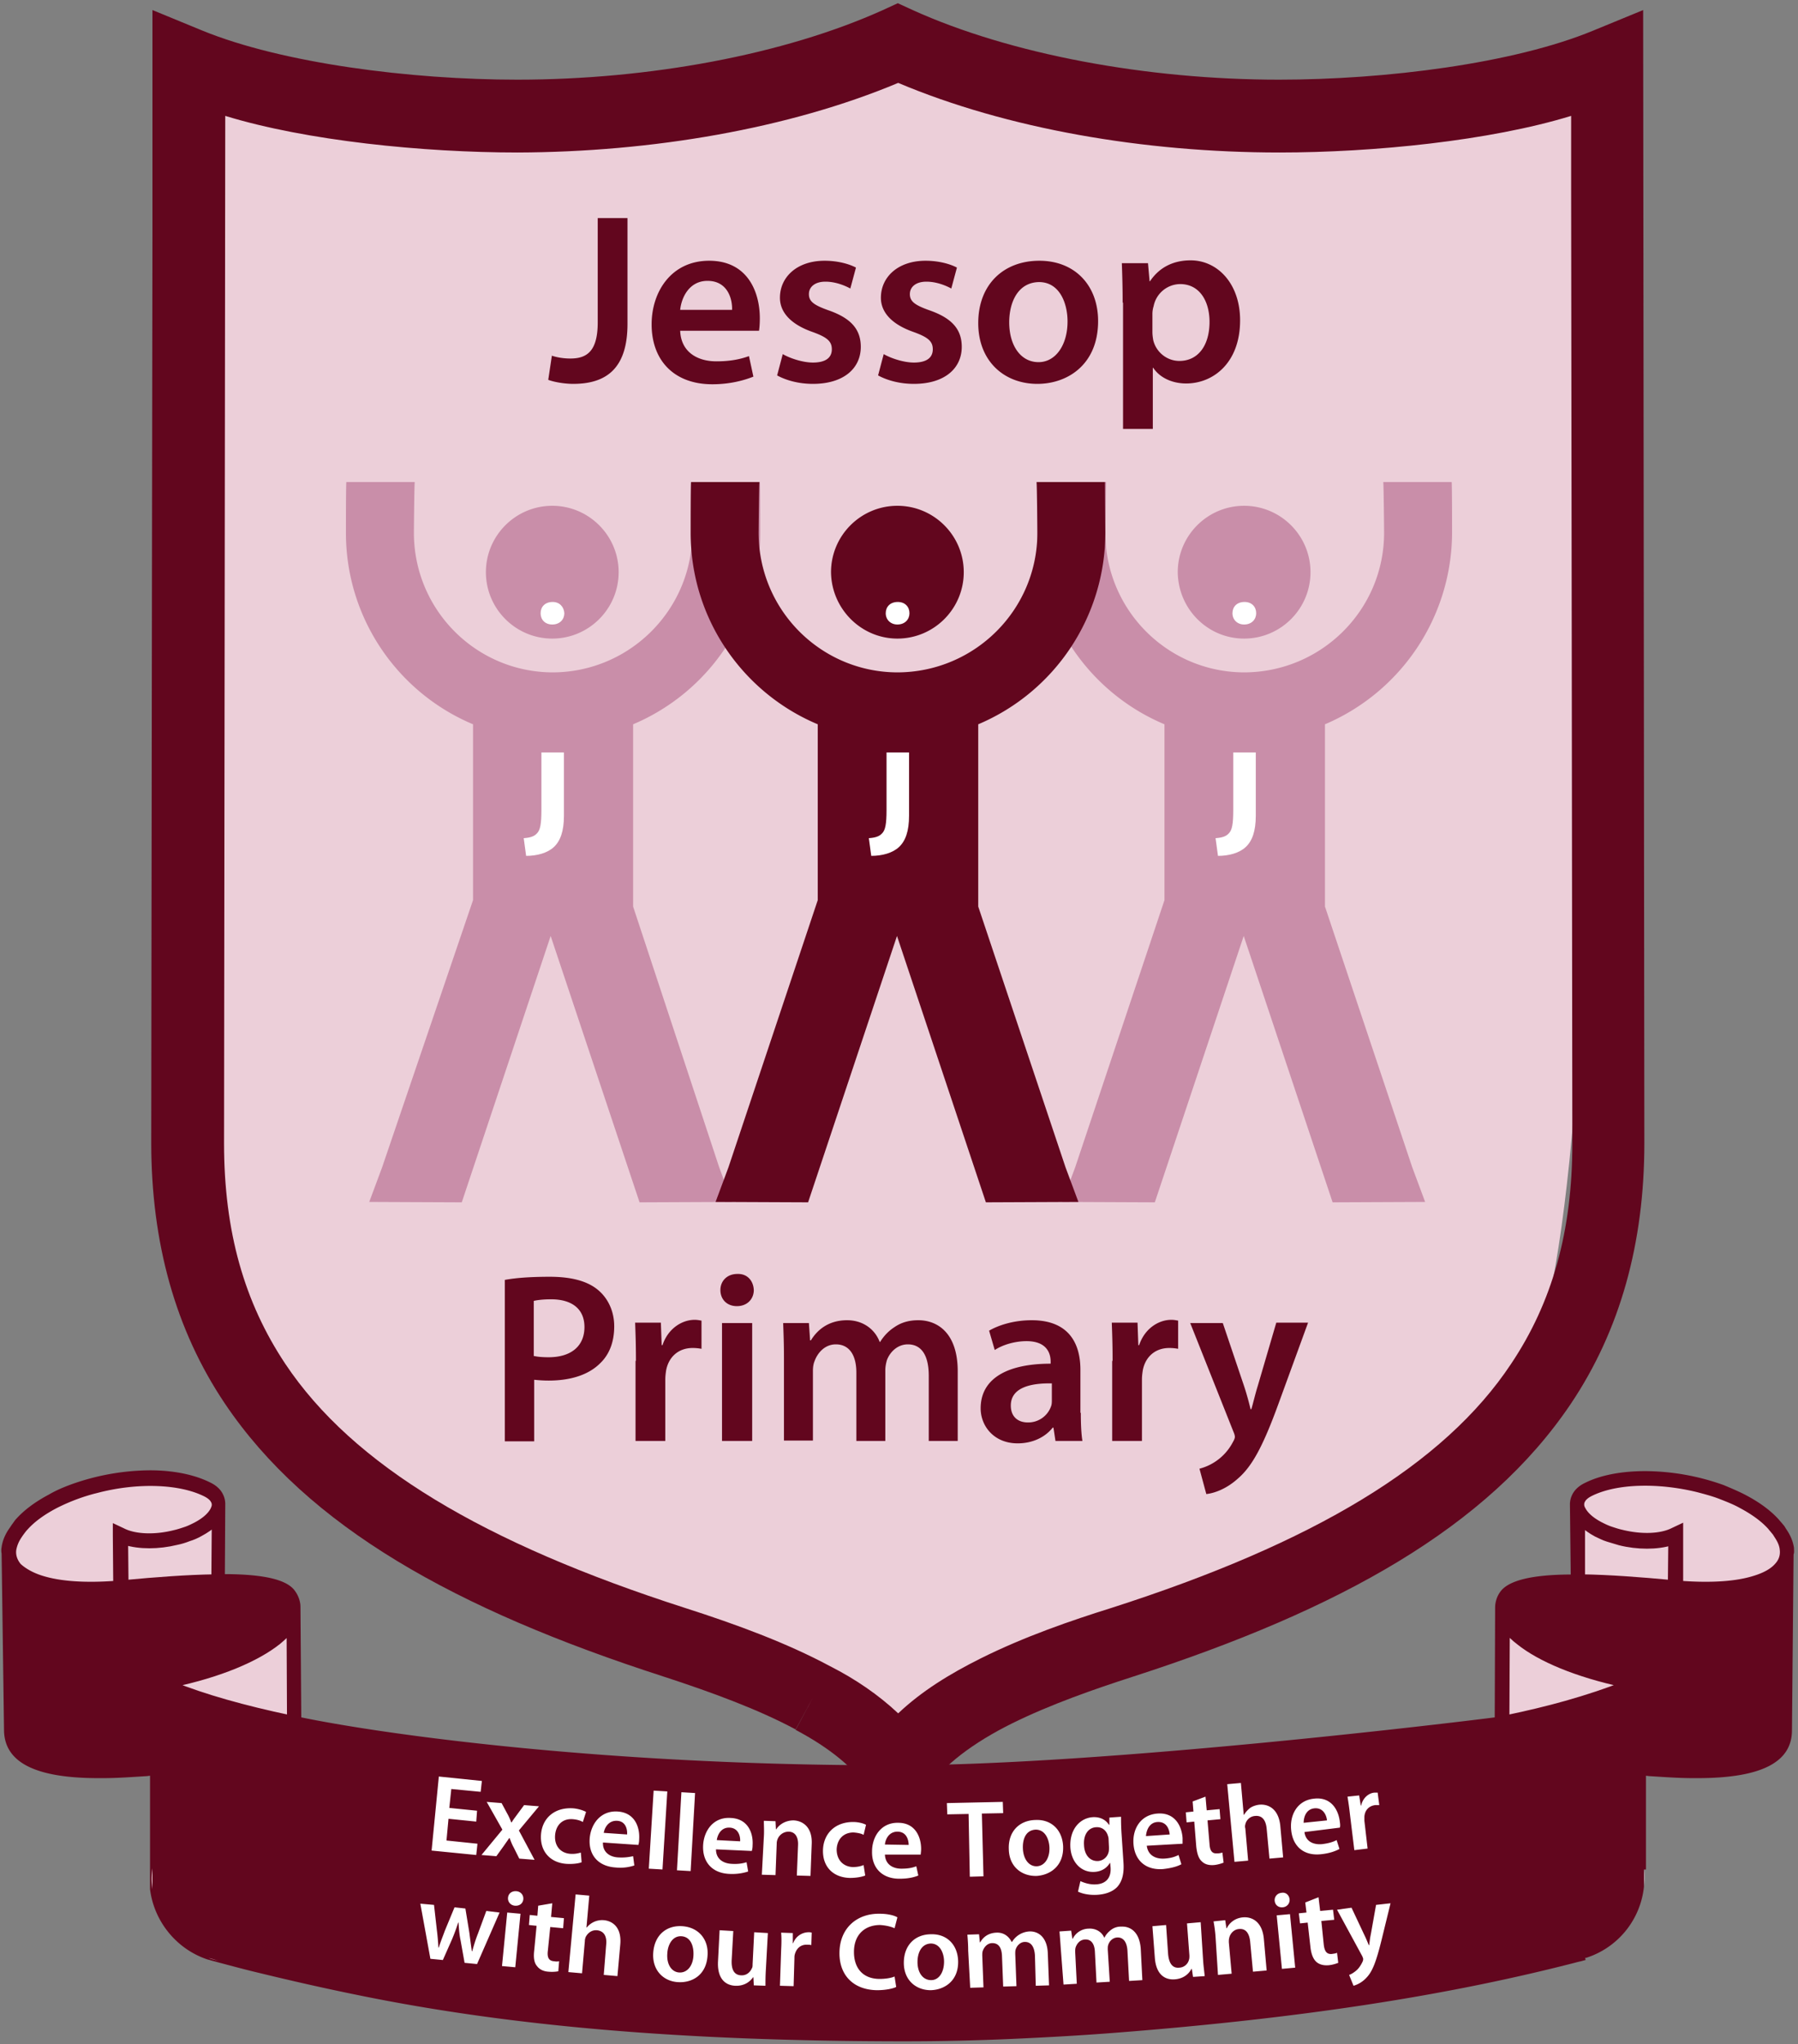 <svg xmlns="http://www.w3.org/2000/svg" viewBox="0 0 447 508"><rect x="0" y="0" width="447" height="508" fill="#808080" stroke="none"/><g fill="none" fill-rule="evenodd"><path d="M196.5 421.9c9.2 4.9 16.7 10.7 21.2 17.8 10.3-16 36.3-25.3 55.8-31.6 50.9-16.4 85-36.7 104.2-64.3 26.1-37.4 16.4-327.9 16.4-327.9-48 19.7-129.7 15.8-176.3-5.2-47.5 21.4-128.9 24.6-176.3 5.2 0 0-2.3 300 16.4 327.9 18.7 27.9 53.2 47.9 104.2 64.3 12.4 4 24.5 8.4 34.4 13.8" fill="#ECCFD9" fill-rule="nonzero"/><path d="M215.7 444.6c-3.2-5.1-9.4-10.2-17.9-14.7l4.3-8-4.3 7.9c-9.1-4.9-20.7-9.2-33-13.2-51.7-16.7-88.3-37.2-108.9-67.8-12.3-18.3-18.3-40-18.3-64.8 0-16.6.3-225.5.3-225.5v-56l12.4 5.1c19.8 8.1 51.7 12.2 78.3 12.2 32.7 0 66.3-6.2 90.9-17.3l3.7-1.7 3.7 1.7c24.3 11 58.2 17.3 91.1 17.3 26.4 0 58.3-4 78.1-12.2l12.4-5.1s.3 265 .3 281.6c0 24.8-6 46.5-18.3 64.8-20.6 30.6-57.2 51.1-108.9 67.8-9.6 3.1-20.5 6.9-30 11.6-9.5 4.7-17.3 10.5-20.9 16.3l-7.6 11.8-7.4-11.8zm7.6-18.8c5.9-5.6 13-9.9 20.4-13.6 11-5.5 22.7-9.5 32.6-12.6 50.2-16.1 82.7-35.5 99.4-60.7 10.1-15.1 15.2-32.7 15.2-54.8 0-14.7-.3-237-.3-237V28.8c-20.2 6.2-49.2 9.1-72.5 9.1-33.7 0-67.8-5.9-94.8-17.3C196.1 32 162 37.8 128.7 37.9c-23.4 0-52.5-2.9-72.7-9.1 0 0-.3 240.6-.3 255.3 0 22.1 5.1 39.6 15.2 54.8 16.8 25.2 49.3 44.6 99.4 60.7 12.8 4.1 25.3 8.7 36.1 14.5 6.3 3.2 12 7.1 16.9 11.7" fill="#62061E" fill-rule="nonzero"/><path d="M309.3 158.7c9.1 0 16.5-7.4 16.5-16.5s-7.4-16.5-16.5-16.5-16.5 7.4-16.5 16.5c.1 9.1 7.4 16.5 16.5 16.5m20.1 66.6V180a51.9 51.9 0 0031.6-47.6c0-1.1 0-11.5-.1-12.6h-17c.1 1.1.2 11.5.2 12.6 0 19.1-15.5 34.6-34.7 34.7-19.1 0-34.6-15.5-34.6-34.7 0-1.1.1-11.5.2-12.6h-17c-.1 1.1-.1 11.5-.1 12.6 0 21.4 13 39.8 31.6 47.6v43.7l-22.2 66.4-3.2 8.6 23 .1 22.1-66.2 22.1 66.2 23-.1-3.2-8.6-21.7-64.8zM137.3 158.7c9.1 0 16.5-7.4 16.5-16.5s-7.4-16.5-16.5-16.5-16.5 7.4-16.5 16.5 7.4 16.5 16.5 16.5m20.1 66.6V180a51.74 51.74 0 0031.6-47.6c0-1.1 0-11.5-.1-12.6h-17c.1 1.1.2 11.5.2 12.6 0 19.1-15.5 34.6-34.6 34.7-19.1 0-34.6-15.5-34.6-34.7 0-1.1.1-11.5.2-12.6h-17c-.1 1.1-.1 11.5-.1 12.6 0 21.4 13 39.8 31.6 47.6v43.7L95 290.1l-3.2 8.6 23 .1 22.1-66.2 22.1 66.2 23-.1-3.2-8.6-21.4-64.8z" fill="#C98EA9" fill-rule="nonzero"/><path d="M223.1 158.7c9.1 0 16.5-7.4 16.5-16.5s-7.4-16.5-16.5-16.5-16.5 7.4-16.5 16.5c.1 9.1 7.5 16.5 16.5 16.5m20.1 66.6V180a51.74 51.74 0 0031.6-47.6l-.1-12.6h-17c.1 1.1.2 11.5.2 12.6 0 19.1-15.5 34.6-34.7 34.7-19.1 0-34.6-15.5-34.6-34.7 0-1.1.1-11.5.2-12.6h-17c-.1 1.1-.1 11.5-.1 12.6 0 21.4 13 39.8 31.6 47.6v43.7l-22.2 66.4-3.2 8.6 23 .1 22.1-66.2 22.1 66.2 23-.1-3.2-8.6-21.7-64.8z" fill="#62061E" fill-rule="nonzero"/><path d="M216 208.3c1.5-.1 2.6-.4 3.3-1.2.8-.8 1.1-2.3 1.1-5.8V187h5.6v15.7c0 3.9-.9 6.3-2.5 7.8s-4.2 2.2-6.9 2.2l-.6-4.4zM226.1 152.4c0 1.5-1.1 2.8-3 2.8-1.7 0-2.9-1.2-2.9-2.8 0-1.6 1.1-2.8 3-2.8 1.8 0 2.9 1.2 2.9 2.8M302.2 208.3c1.5-.1 2.6-.4 3.3-1.2.8-.8 1.1-2.3 1.1-5.8V187h5.6v15.7c0 3.9-.9 6.3-2.5 7.8s-4.2 2.2-6.9 2.2l-.6-4.4zM312.3 152.4c0 1.5-1.1 2.8-3 2.8-1.7 0-2.9-1.2-2.9-2.8 0-1.6 1.1-2.8 3-2.8 1.8 0 2.9 1.2 2.9 2.8M130.2 208.3c1.5-.1 2.6-.4 3.3-1.2.8-.8 1.1-2.3 1.1-5.8V187h5.6v15.7c0 3.9-.9 6.3-2.5 7.8s-4.2 2.2-6.9 2.2l-.6-4.4zM140.3 152.4c0 1.5-1.1 2.8-3 2.8-1.8 0-2.9-1.2-2.9-2.8 0-1.6 1.1-2.8 3-2.8 1.7 0 2.8 1.2 2.9 2.8" fill="#FFF" fill-rule="nonzero"/><path d="M148.6 54.2h7.4v26.3c0 11.2-5.4 14.9-13.5 14.9-2 0-4.6-.4-6.2-1l.9-6c1.2.4 2.8.7 4.6.7 4.2 0 6.8-1.9 6.8-9V54.2zM169.1 82.2c.2 5.3 4.3 7.6 9 7.6 3.4 0 5.9-.5 8.1-1.3l1.1 5.1c-2.5 1-6 1.9-10.2 1.9-9.5 0-15.1-5.9-15.1-14.9 0-8.1 4.9-15.8 14.3-15.8 9.6 0 12.6 7.8 12.6 14.3 0 1.4-.1 2.5-.2 3.1h-19.6zM182 77c.1-2.7-1.1-7.2-6.1-7.2-4.6 0-6.5 4.2-6.8 7.2H182zM194.6 88c1.7 1 4.9 2.1 7.5 2.1 3.3 0 4.7-1.3 4.7-3.3 0-2-1.2-3-4.8-4.3-5.7-2-8.1-5.1-8.1-8.5 0-5.2 4.3-9.2 11.1-9.2 3.3 0 6.1.8 7.8 1.7l-1.4 5.2c-1.3-.7-3.6-1.7-6.2-1.7s-4.1 1.3-4.1 3.1c0 1.9 1.4 2.8 5.1 4.1 5.3 1.9 7.8 4.6 7.8 9 0 5.3-4.2 9.2-11.9 9.2-3.6 0-6.7-.9-8.9-2.1l1.4-5.3zM219.7 88c1.7 1 4.9 2.1 7.5 2.1 3.3 0 4.7-1.3 4.7-3.3 0-2-1.2-3-4.8-4.3-5.7-2-8.1-5.1-8.1-8.5 0-5.2 4.3-9.2 11.1-9.2 3.3 0 6.1.8 7.8 1.7l-1.4 5.2c-1.3-.7-3.6-1.7-6.2-1.7s-4.1 1.3-4.1 3.1c0 1.9 1.4 2.8 5.1 4.1 5.3 1.9 7.8 4.6 7.8 9 0 5.3-4.2 9.2-11.9 9.2-3.6 0-6.7-.9-8.9-2.1l1.4-5.3zM273 79.8c0 10.8-7.6 15.6-15.1 15.6-8.3 0-14.7-5.7-14.7-15.1 0-9.6 6.3-15.5 15.2-15.5 8.8 0 14.6 6.1 14.6 15m-22.1.3c0 5.7 2.8 9.9 7.3 9.9 4.2 0 7.2-4.2 7.2-10.1 0-4.6-2-9.8-7.1-9.8-5.3.1-7.4 5.1-7.4 10M279.1 75.2c0-3.9-.1-7-.2-9.8h6.5l.4 4.5h.1c2.2-3.3 5.6-5.2 10.1-5.2 6.7 0 12.3 5.8 12.3 14.9 0 10.6-6.7 15.7-13.4 15.7-3.7 0-6.7-1.6-8.2-3.9h-.1v15.2h-7.4V75.2h-.1zm7.4 7.3c0 .7.1 1.4.2 2 .7 3 3.4 5.2 6.5 5.2 4.7 0 7.5-3.9 7.5-9.7 0-5.2-2.5-9.4-7.3-9.4a6.8 6.8 0 00-6.6 5.5c-.2.6-.3 1.3-.3 1.9v4.5zM125.4 318.1c2.6-.5 6.3-.8 11.3-.8 5.4 0 9.4 1.1 12 3.3 2.4 2 4 5.2 4 9 0 3.9-1.2 7-3.5 9.2-3 3-7.6 4.3-12.8 4.3-1.4 0-2.6-.1-3.6-.2v15.3h-7.3v-40.1h-.1zm7.4 18.9c.9.2 2.1.3 3.6.3 5.5 0 8.9-2.7 8.9-7.5 0-4.5-3.1-6.9-8.3-6.9-2 0-3.5.2-4.3.4V337h.1zM158.1 338.2c0-4-.1-6.8-.2-9.5h6.4l.2 5.6h.2c1.4-4.2 4.9-6.3 8-6.3.7 0 1.1.1 1.7.2v7c-.6-.1-1.3-.2-2.2-.2-3.6 0-6 2.3-6.6 5.6-.1.7-.2 1.4-.2 2.3v15.2H158v-19.9h.1zM187.4 320.6c0 2.2-1.6 4-4.2 4-2.5 0-4.1-1.7-4.1-4s1.7-4 4.2-4c2.5-.1 4 1.7 4.1 4m-7.9 8.2h7.5v29.3h-7.5v-29.3zM194.9 337.5c0-3.4-.1-6.2-.2-8.7h6.4l.3 4.3h.2c1.4-2.3 4.1-5 9-5 3.9 0 6.9 2.2 8.1 5.4h.1c1-1.6 2.2-2.8 3.6-3.7 1.6-1.1 3.5-1.7 5.9-1.7 4.9 0 9.8 3.3 9.8 12.7v17.3h-7.2v-16.2c0-4.9-1.7-7.8-5.2-7.8-2.5 0-4.4 1.8-5.2 3.9-.2.7-.4 1.6-.4 2.5v17.6h-7.2v-17c0-4.1-1.6-7-5.1-7-2.8 0-4.6 2.2-5.3 4.2-.3.7-.4 1.6-.4 2.4V358h-7.2v-20.5zM268.7 351.1c0 2.6.1 5.2.4 7h-6.7l-.5-3.3h-.2c-1.8 2.3-4.9 3.9-8.7 3.9-5.9 0-9.2-4.3-9.2-8.7 0-7.4 6.6-11.1 17.4-11.1v-.5c0-1.9-.8-5.1-6-5.1-2.9 0-5.9.9-7.9 2.2l-1.4-4.8c2.2-1.3 6-2.6 10.6-2.6 9.4 0 12.1 6 12.1 12.3v10.7h.1zm-7.2-7.3c-5.2-.1-10.2 1-10.2 5.5 0 2.9 1.9 4.2 4.2 4.2a6 6 0 005.8-4c.2-.5.2-1.1.2-1.6v-4.1zM276.6 338.2c0-4-.1-6.8-.2-9.5h6.4l.2 5.6h.2c1.4-4.2 4.9-6.3 8-6.3.7 0 1.1.1 1.7.2v7c-.6-.1-1.3-.2-2.2-.2-3.6 0-6 2.3-6.6 5.6-.1.7-.2 1.4-.2 2.3v15.2h-7.4v-19.9h.1zM304 328.8l5.3 15.7c.6 1.8 1.2 4 1.6 5.7h.2c.5-1.7 1-3.9 1.6-5.8l4.6-15.7h7.9l-7.3 20c-4 11-6.7 15.8-10.2 18.8-2.9 2.6-5.9 3.6-7.8 3.8l-1.7-6.3a13.06 13.06 0 008.3-6.6c.3-.5.5-1 .5-1.3 0-.3-.1-.7-.4-1.4l-10.7-26.9h8.1z" fill="#62061E" fill-rule="nonzero"/><path d="M446 384.7c-.2-1.5-.8-3-1.8-4.5-.3-.4-.5-.9-.9-1.3-.3-.4-.7-.8-1.1-1.3-2-2.2-4.7-4.2-8.1-6-1.7-.9-3.6-1.7-5.5-2.5a58.4 58.4 0 00-19.6-3.5c-5.9 0-11.1 1-14.9 2.9-1.5.7-2.6 1.7-3.2 2.9-.4.8-.6 1.6-.6 2.5l.2 17.4h-.7c-9.1.1-14.5 1.5-16.6 4-.8 1-1.2 2-1.4 3.1-.1.5-.1 1-.1 1.5l-.1 26.9c-6.9.9-96.7 11.9-148.4 11.9h-2.8c-68.7 0-123.6-7.4-145.5-11.9l-.2-26.9c0-.6 0-1.1-.1-1.6-.2-1.1-.7-2.2-1.4-3.1-2-2.6-7.4-3.9-16.6-4h-.7l.1-17.4c0-.9-.2-1.7-.6-2.5-.6-1.2-1.7-2.2-3.2-2.9-3.8-1.9-9-3-14.9-3a59.05 59.05 0 00-19.6 3.5c-1.9.7-3.8 1.5-5.5 2.5-3.4 1.8-6.1 3.8-8.1 6-.4.4-.7.9-1 1.3-.3.4-.6.9-.9 1.3-1 1.5-1.6 3-1.8 4.5-.1.5-.1 1.1 0 1.6L1 430c.1 8 7.8 11.9 23.5 11.9h1c3.9 0 7.6-.3 11-.5l.8-.1v28.2c1 8.1 6.7 15 14.4 17.5.5.1 1 .3 1.5.4l1.1.3c3.4.9 6.7 1.8 10.1 2.6 8.2 2 16.6 3.9 25 5.6 37.8 7.7 80.3 11.3 133.8 11.4h1.8c8.8 0 17.8-.2 26.7-.6 8.9-.4 17.9-.9 26.6-1.6 45.7-3.6 82-9.2 114.3-17.6.6-.1 1.1-.3 1.6-.4l-.1-.5h.1a20.8 20.8 0 0014.5-17.7v-4.3h.5v-23.3l.8.1c3.4.2 7.1.5 11 .5h1c15.8 0 23.5-3.9 23.5-11.9l.4-43.7c.2-.5.1-1 .1-1.6" fill="#62061E" fill-rule="nonzero"/><path d="M54.5 487.3c-.9-.2-1.7-.5-2.6-.7.8.3 1.7.5 2.6.7M37.7 466.9c0 .9.1 1.7.2 2.6v-5.2c-.1.8-.2 1.7-.2 2.6M394.3 486.6h-.2c.1.1.1 0 .2 0M408.9 466.8c0-.7 0-1.5-.1-2.2v4.3c0-.6.1-1.4.1-2.1M10.6 392.4c4.3 1.3 10.4 1.8 18.3 1.2l-.1-12v-1.9l1.7.8c3.1 1.6 8.2 1.7 12.9.5.9-.2 1.8-.5 2.7-.8.9-.3 1.7-.7 2.5-1.1 2.3-1.2 3.7-2.5 4.4-3.8.2-.4.4-.9.4-1.3s-.1-.8-.3-1.1c-.3-.6-1-1.2-2-1.7-6.4-3.2-16.9-3.5-26.7-1a48.29 48.29 0 00-10.8 4c-3.2 1.7-5.6 3.5-7.3 5.4-.3.3-.6.7-.9 1.1-.3.4-.5.7-.7 1-.8 1.2-1.2 2.3-1.4 3.4-.2 1.5.3 2.9 1.3 4.1 1.3 1.2 3.3 2.4 6 3.2m407.1 1.2c8 .6 14.1.1 18.3-1.2 2.7-.8 4.7-1.9 5.9-3.3 1.1-1.2 1.5-2.6 1.3-4.1-.1-1.1-.6-2.2-1.4-3.4-.2-.3-.4-.7-.7-1-.3-.4-.6-.7-.9-1.1-1.7-1.9-4.1-3.7-7.3-5.4-1.6-.9-3.4-1.6-5.2-2.3-1.8-.7-3.7-1.2-5.6-1.7-9.8-2.4-20.3-2.2-26.7 1-1 .5-1.7 1.1-2 1.7-.2.3-.3.7-.3 1.1 0 .4.1.8.4 1.3.7 1.3 2.1 2.6 4.4 3.8.8.4 1.6.8 2.5 1.1.9.3 1.8.6 2.7.8 4.8 1.2 9.8 1.1 12.9-.5l1.7-.8v14z" fill="#ECCFD9" fill-rule="nonzero"/><path d="M10.6 392.4c4.3 1.3 10.4 1.8 18.3 1.2l-.1-12v-1.9l1.7.8c3.1 1.6 8.2 1.7 12.9.5.9-.2 1.8-.5 2.7-.8.9-.3 1.7-.7 2.5-1.1h0c2.3-1.2 3.7-2.5 4.4-3.8.2-.4.4-.9.4-1.3s-.1-.8-.3-1.1c-.3-.6-1-1.2-2-1.7-6.4-3.2-16.9-3.5-26.7-1a48.29 48.29 0 00-10.8 4h0c-3.2 1.7-5.6 3.5-7.3 5.4-.3.3-.6.7-.9 1.1-.3.4-.5.7-.7 1h0c-.8 1.2-1.2 2.3-1.4 3.4-.2 1.5.3 2.9 1.3 4.1 1.3 1.2 3.3 2.4 6 3.2zm407.1 1.2c8 .6 14.1.1 18.3-1.2 2.7-.8 4.7-1.9 5.9-3.3 1.1-1.2 1.5-2.6 1.3-4.1-.1-1.1-.6-2.2-1.4-3.4h0c-.2-.3-.4-.7-.7-1-.3-.4-.6-.7-.9-1.1-1.7-1.9-4.1-3.7-7.3-5.4h0c-1.6-.9-3.4-1.6-5.2-2.3-1.8-.7-3.7-1.2-5.6-1.7-9.8-2.4-20.3-2.2-26.7 1-1 .5-1.7 1.1-2 1.7-.2.3-.3.7-.3 1.1 0 .4.1.8.4 1.3.7 1.3 2.1 2.6 4.4 3.8h0c.8.4 1.6.8 2.5 1.1.9.3 1.8.6 2.7.8 4.8 1.2 9.8 1.1 12.9-.5l1.7-.8v14z" stroke="#62061E" stroke-width="1.5"/><path d="M69.1 408c-5.3 4.2-14.4 8.1-26.3 10.6 7.9 3.2 17.9 6 29.3 8.4l-.1-21.9c-.7 1-1.7 1.9-2.9 2.9m334.7 10.6c-11.8-2.5-21-6.4-26.2-10.6-1.2-.9-2.2-1.9-3-2.9l-.1 21.9c5.3-1.1 10.3-2.3 14.9-3.6 5.3-1.5 10.1-3.1 14.4-4.8M393.3 392c6.8.1 14.6.7 22.1 1.4l.1-10.1c-3.5 1.1-8.4 1.1-12.8 0l-3-.9c-1-.3-1.9-.8-2.8-1.2-1.5-.8-2.7-1.7-3.6-2.6V392zm-362.1 1.4c7.5-.7 15.3-1.3 22.1-1.4l.1-13.5c-.9.9-2.2 1.8-3.7 2.6-.9.5-1.8.9-2.8 1.2-1 .4-2 .7-3 .9-4.5 1.1-9.3 1.1-12.8 0l.1 10.2z" fill="#ECCFD9" fill-rule="nonzero"/><path d="M69.1 408c-5.3 4.2-14.4 8.1-26.3 10.6 7.9 3.2 17.9 6 29.3 8.4l-.1-21.9c-.7 1-1.7 1.9-2.9 2.9zm334.7 10.6c-11.8-2.5-21-6.4-26.2-10.6-1.2-.9-2.2-1.9-3-2.9l-.1 21.9c5.3-1.1 10.3-2.3 14.9-3.6 5.3-1.5 10.1-3.1 14.4-4.8zM393.3 392c6.8.1 14.6.7 22.1 1.4l.1-10.1c-3.5 1.1-8.4 1.1-12.8 0l-3-.9c-1-.3-1.9-.8-2.8-1.2h0c-1.5-.8-2.7-1.7-3.6-2.6V392zm-362.1 1.4c7.5-.7 15.3-1.3 22.1-1.4l.1-13.5c-.9.9-2.2 1.8-3.7 2.6h0c-.9.5-1.8.9-2.8 1.2-1 .4-2 .7-3 .9-4.5 1.1-9.3 1.1-12.8 0l.1 10.2z" stroke="#62061E" stroke-width="1.5"/><path fill="#FFF" fill-rule="nonzero" d="M118.4 452.7l-6.9-.7-.5 5.4 7.7.8-.3 2.8-11.1-1.1 1.8-18.4 10.7 1.1-.3 2.7-7.3-.7-.5 4.7 6.9.7zM124.7 448.1l1.4 2.6c.4.7.7 1.4 1 2.2h.1c.4-.7.9-1.3 1.4-2l1.7-2.3 3.7.3-5 6 3.9 7.3-3.8-.3-1.4-2.8c-.4-.7-.7-1.5-1-2.3h-.1l-1.4 2-1.8 2.5-3.7-.3 5.2-6.3-3.9-6.9 3.7.3zM144.6 462.8c-.7.3-2.2.5-3.8.4-4.1-.3-6.6-3.2-6.3-7.3.3-4 3.3-6.8 8-6.5 1.2.1 2.5.5 3.2.9l-.8 2.5c-.5-.3-1.3-.6-2.5-.7-2.6-.2-4.2 1.5-4.4 4-.2 2.7 1.4 4.4 3.7 4.6 1.1.1 2-.1 2.7-.3l.2 2.4zM149.9 457.9c-.1 2.4 1.7 3.6 3.8 3.7 1.6.1 2.7-.1 3.7-.3l.3 2.3c-1.2.4-2.8.7-4.7.5-4.3-.3-6.7-3.1-6.4-7.2.3-3.7 2.8-7 7-6.7 4.3.3 5.5 4 5.3 6.9 0 .6-.1 1.1-.2 1.4l-8.8-.6zm6-2c.1-1.2-.3-3.3-2.5-3.4-2.1-.1-3.1 1.7-3.3 3l5.8.4zM162.5 445l3.4.2-1.2 19.4-3.4-.2zM169.4 445.4l3.4.2-1.1 19.4-3.4-.2zM178 459.6c0 2.4 1.8 3.5 3.9 3.6 1.6.1 2.7-.1 3.7-.4l.4 2.3c-1.2.4-2.8.7-4.7.6-4.3-.2-6.7-3-6.5-7.1.2-3.7 2.6-7.1 6.9-6.8 4.3.2 5.6 3.8 5.4 6.8 0 .6-.1 1.1-.2 1.4l-8.9-.4zm6-2c.1-1.2-.4-3.3-2.6-3.4-2.1-.1-3 1.7-3.2 3.1l5.8.3zM189.9 456.5c.1-1.5 0-2.8 0-4l2.9.1.1 2h.1c.6-1 2.1-2.2 4.3-2.2 2.3.1 4.7 1.7 4.5 5.9l-.3 7.9-3.4-.1.3-7.5c.1-1.9-.6-3.4-2.4-3.4a2.97 2.97 0 00-2.9 3l-.3 7.8-3.4-.1.5-9.4zM215.1 466.1c-.7.3-2.1.6-3.8.6-4.2-.1-6.8-2.8-6.7-6.9.1-4 2.9-7 7.5-7 1.2 0 2.5.3 3.2.7l-.6 2.5c-.5-.3-1.3-.5-2.5-.6-2.6 0-4.1 1.8-4.2 4.2 0 2.7 1.7 4.3 4 4.4 1.1 0 2-.2 2.7-.5l.4 2.6zM220 460.9c.1 2.4 1.9 3.5 4.1 3.5 1.6 0 2.7-.2 3.7-.6l.5 2.3c-1.2.5-2.7.8-4.7.8-4.3 0-6.9-2.7-6.8-6.8 0-3.7 2.3-7.2 6.5-7.1 4.3 0 5.7 3.6 5.7 6.5 0 .6-.1 1.1-.1 1.4H220zm5.9-2.4c0-1.2-.5-3.3-2.8-3.3-2.1 0-3 1.9-3.1 3.2l5.9.1zM240.8 450.8l-5.3.1-.1-2.8 13.9-.3.1 2.8-5.3.1.4 15.6-3.4.1zM264.3 458.8c.2 4.9-3.2 7.2-6.6 7.4-3.7.1-6.8-2.3-6.9-6.6-.2-4.4 2.6-7.2 6.6-7.3 4-.2 6.7 2.5 6.9 6.5zm-10 .6c.1 2.6 1.5 4.5 3.5 4.4 1.9-.1 3.2-2 3.1-4.7-.1-2.1-1.1-4.4-3.4-4.4-2.5.1-3.3 2.4-3.2 4.7zM279.3 462.8c.2 2.8-.3 4.8-1.6 6.2-1.3 1.3-3.2 1.8-5 1.9-1.7.1-3.5-.2-4.7-.8l.6-2.6c.9.4 2.3.9 3.9.8 2.2-.1 3.8-1.4 3.6-4.2l-.1-1.1h-.1c-.7 1.2-2 2.1-3.8 2.2-3.3.2-5.8-2.4-6-6.2-.2-4.4 2.4-7.2 5.6-7.4 2-.1 3.3.8 4 1.9h.1v-1.8l2.9-.2c0 .9 0 2 .1 3.8l.5 7.5zm-3.7-5.8c0-.3-.1-.6-.2-.9-.4-1.2-1.4-2.1-2.9-2-1.9.1-3.2 1.8-3 4.5.1 2.3 1.4 4 3.5 3.9 1.3-.1 2.3-1 2.6-2.2.1-.3.1-.8.1-1.2l-.1-2.1zM285.1 458.7c.3 2.4 2.2 3.3 4.3 3.2 1.6-.1 2.6-.4 3.6-.9l.7 2.3c-1.1.6-2.7 1-4.6 1.2-4.3.3-7-2.2-7.3-6.2-.3-3.7 1.7-7.3 6-7.6 4.3-.3 6 3.1 6.2 6.1v1.4l-8.9.5zm5.7-2.8c-.1-1.2-.7-3.2-3-3.1-2.1.1-2.8 2.1-2.9 3.5l5.9-.4zM299.7 446.5l.3 3.4 3.2-.3.2 2.5-3.2.3.5 5.9c.1 1.6.6 2.4 1.9 2.3.6 0 .9-.1 1.3-.2l.3 2.5c-.5.2-1.4.5-2.4.6-1.3.1-2.3-.2-3-.9-.8-.7-1.2-1.9-1.4-3.7l-.5-6.2-1.9.2-.2-2.5 1.9-.2-.2-2.5 3.2-1.2zM305.1 443.4l3.4-.3.7 7.9h.1c.4-.7.9-1.2 1.5-1.7.6-.4 1.4-.7 2.3-.8 2.3-.2 4.8 1.1 5.2 5.3l.7 7.8-3.4.3-.7-7.5c-.2-1.9-1-3.3-2.9-3.1-1.3.1-2.2 1.1-2.4 2.1-.1.3-.1.7 0 1l.7 8-3.4.3-1.8-19.3zM324.3 455.3c.3 2.4 2.3 3.2 4.4 3 1.6-.2 2.6-.5 3.6-1l.7 2.2c-1.1.6-2.6 1.1-4.5 1.3-4.3.5-7.1-1.9-7.5-6-.4-3.7 1.5-7.4 5.7-7.8 4.3-.5 6.1 2.9 6.4 5.8.1.6.1 1.1 0 1.4l-8.8 1.1zm5.6-2.9c-.1-1.2-.9-3.2-3.1-3-2.1.2-2.7 2.2-2.7 3.6l5.8-.6zM335.6 450.8a75 75 0 00-.6-4.3l2.9-.3.4 2.5h.1c.4-1.9 1.9-3.1 3.3-3.2h.8l.4 3.1h-1c-1.6.2-2.6 1.3-2.7 2.9v1l.8 6.9-3.3.4-1.1-9zM107.9 473.4l.7 6.2c.2 1.5.3 2.9.4 4.4h.1c.4-1.4 1-2.8 1.5-4.2l2.4-5.8 2.7.3 1 6.1c.2 1.6.4 3.1.6 4.5h.1c.4-1.4.8-2.8 1.4-4.3l2.1-5.7 3.3.4-5.6 12.8-3.1-.3-1-5.6c-.3-1.4-.4-2.7-.5-4.4h-.1c-.5 1.6-1 2.9-1.5 4.1l-2.3 5.2-3.1-.3-2.5-13.7 3.4.3zM124.8 488.6l1.3-13.3 3.3.3-1.3 13.3-3.3-.3zm5.3-16.6c-.1 1-.9 1.7-2.1 1.6-1.1-.1-1.8-1-1.7-2 .1-1 .9-1.7 2.1-1.6 1.1.1 1.8 1 1.7 2zM137.3 473l-.3 3.4 3.2.3-.2 2.5-3.2-.3-.6 5.9c-.2 1.6.2 2.5 1.5 2.6.6.1.9.1 1.3 0l-.2 2.5c-.5.1-1.4.2-2.5.1-1.3-.1-2.2-.6-2.8-1.4-.7-.8-.9-2.1-.7-3.8l.6-6.2-1.9-.2.2-2.5 1.9.2.2-2.5 3.5-.6zM143.1 470.8l3.4.3-.7 7.9h.1a4.89 4.89 0 014.2-1.8c2.3.2 4.5 1.9 4.1 6.1l-.7 7.8-3.4-.3.6-7.5c.2-1.9-.4-3.4-2.3-3.6-1.3-.1-2.3.7-2.8 1.7-.1.3-.2.6-.2 1l-.7 8-3.4-.3 1.8-19.3zM175.9 486c-.3 4.9-3.9 6.8-7.3 6.6-3.7-.2-6.5-3-6.2-7.3.3-4.4 3.3-6.9 7.3-6.6 4 .3 6.5 3.3 6.2 7.3zm-10-.5c-.2 2.6 1 4.6 3 4.7 1.9.1 3.4-1.6 3.5-4.3.1-2.1-.6-4.5-2.9-4.7-2.3-.2-3.5 2.1-3.6 4.3zM190.4 489.5c-.1 1.6-.1 2.9-.1 4l-2.9-.1-.1-2h-.1c-.6.9-2 2.2-4.4 2.1-2.4-.1-4.5-1.7-4.3-6l.4-7.8 3.4.2-.4 7.2c-.1 2.2.5 3.7 2.3 3.8 1.4.1 2.3-.8 2.7-1.7.2-.3.2-.6.2-1l.4-8 3.4.2-.5 9.1zM194.2 484.6c.1-1.8.1-3.1 0-4.3l2.9.1v2.5h.1a4.1 4.1 0 013.8-2.7c.3 0 .5 0 .8.1l-.1 3.1c-.3-.1-.6-.1-1-.1-1.6-.1-2.7.9-3.1 2.4-.1.3-.1.7-.1 1l-.2 6.9-3.4-.1.3-8.9zM222.8 493.8c-.8.4-2.6.8-4.8.8-5.9-.1-9.4-3.8-9.3-9.4.1-6.1 4.4-9.7 10-9.6 2.2 0 3.8.5 4.4.9l-.7 2.7c-.9-.4-2.1-.7-3.6-.8-3.7 0-6.5 2.3-6.5 6.7 0 4.1 2.3 6.7 6.4 6.7 1.3 0 2.8-.2 3.7-.6l.4 2.6zM238.2 487.4c.1 4.9-3.4 7.1-6.8 7.2-3.7 0-6.7-2.5-6.7-6.8 0-4.4 2.8-7.1 6.8-7.1 3.9-.1 6.6 2.6 6.7 6.7zm-10.1.2c0 2.6 1.3 4.5 3.4 4.5 1.9 0 3.2-1.9 3.2-4.6 0-2.1-1-4.5-3.3-4.5-2.4.1-3.3 2.4-3.3 4.6zM240.7 484.8c0-1.5-.1-2.8-.2-4l2.9-.1.2 2h.1c.6-1.1 1.8-2.3 4-2.4 1.8-.1 3.1.9 3.8 2.3h.1a5.4 5.4 0 014.3-2.6c2.2-.1 4.5 1.4 4.6 5.6l.3 7.8-3.3.1-.2-7.4c-.1-2.2-.9-3.5-2.5-3.5-1.1 0-2 .9-2.3 1.9-.1.3-.1.7-.1 1.1l.3 8-3.3.1-.3-7.7c-.1-1.9-.8-3.1-2.4-3.1-1.3 0-2.1 1.1-2.4 2-.1.4-.1.7-.1 1.1l.3 7.9-3.3.1-.5-9.2zM263.7 484c-.1-1.5-.2-2.8-.3-4l2.9-.2.3 2h.1a4.5 4.5 0 014-2.5c1.7-.1 3.2.8 3.8 2.2h.1c.4-.8.9-1.3 1.5-1.8a4 4 0 012.7-.9c2.2-.1 4.5 1.3 4.8 5.5l.4 7.8-3.3.2-.4-7.4c-.1-2.2-1-3.5-2.6-3.4-1.1.1-1.9.9-2.2 1.9-.1.3-.1.7-.1 1.1l.5 8-3.3.2-.4-7.7c-.1-1.9-.9-3.1-2.5-3-1.3.1-2 1.1-2.3 2-.1.4-.1.7-.1 1.1l.4 7.9-3.3.2-.7-9.2zM299.1 487.1c.1 1.6.3 2.9.4 4l-2.9.2-.3-2h-.1c-.5 1-1.7 2.4-4.1 2.6-2.4.2-4.7-1.1-5-5.4l-.6-7.8 3.4-.3.5 7.2c.2 2.2 1 3.6 2.8 3.4a2.6 2.6 0 002.4-2c.1-.3.1-.7.1-1l-.6-8 3.4-.3.6 9.4zM302.2 481.4c-.1-1.5-.3-2.8-.5-3.9l2.9-.3.3 2h.1c.5-1.1 1.8-2.5 4-2.7 2.3-.2 4.8 1.1 5.2 5.3l.7 7.9-3.4.3-.7-7.5c-.2-1.9-1-3.3-2.8-3.1-1.3.1-2.2 1.2-2.4 2.2-.1.3-.1.7-.1 1.1l.7 7.8-3.4.3-.6-9.4zM320.6 472c.1 1-.6 1.9-1.7 2-1.1.1-1.9-.6-2-1.6-.1-1 .6-1.9 1.7-2 1.1-.2 1.9.6 2 1.6zm-1.9 17.3l-1.3-13.3 3.3-.3L322 489l-3.3.3zM327.8 471.5l.4 3.4 3.2-.3.3 2.5-3.2.3.6 5.9c.2 1.6.7 2.4 2 2.3.6-.1.9-.1 1.3-.3l.3 2.5c-.5.2-1.4.5-2.4.6-1.3.1-2.3-.2-3-.8-.8-.7-1.3-1.9-1.5-3.6l-.7-6.2-1.9.2-.3-2.5 1.9-.2-.3-2.5 3.3-1.3zM336 474.1l3.2 6.8c.4.8.8 1.8 1.1 2.5h.1c.1-.8.2-1.8.4-2.7l1.3-7.3 3.6-.4-2.3 9.4c-1.3 5.2-2.2 7.5-3.6 9a7.07 7.07 0 01-3.3 2.1l-1.1-2.7c.6-.2 1.2-.6 1.8-1.1.6-.5 1.2-1.4 1.6-2.3.1-.3.1-.5.1-.6 0-.1-.1-.3-.2-.6l-6.3-11.6 3.6-.5z"/></g></svg>